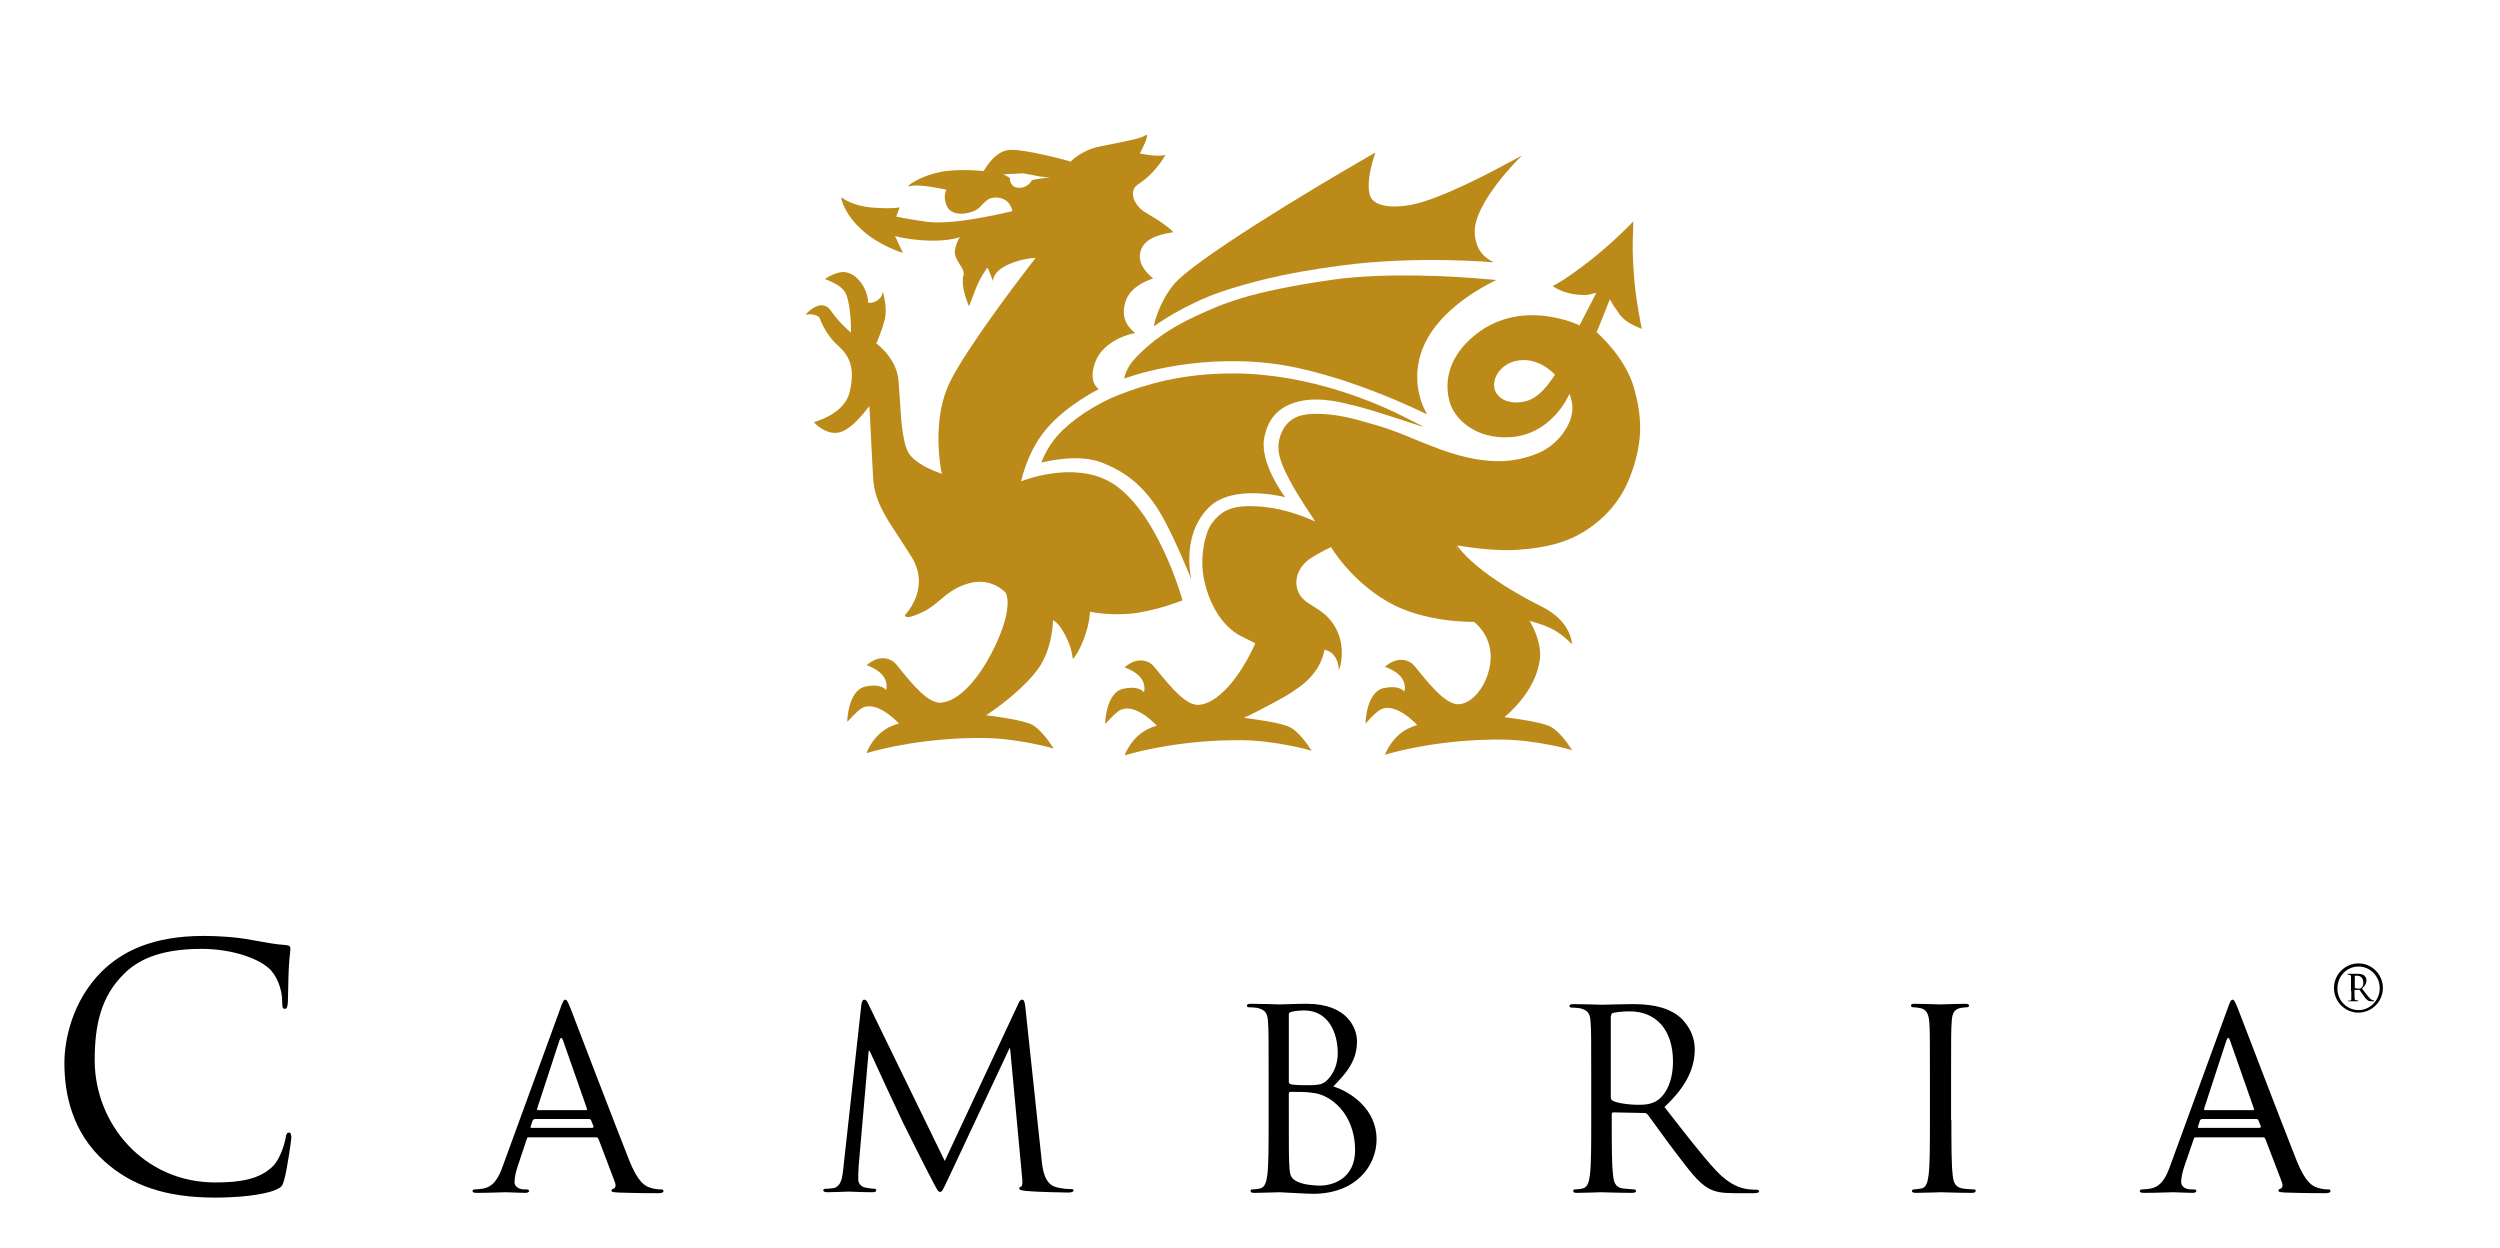 <svg xmlns="http://www.w3.org/2000/svg" xmlns:xlink="http://www.w3.org/1999/xlink" id="Layer_1" x="0px" y="0px" viewBox="0 0 792 395.5" style="enable-background:new 0 0 792 395.5;" xml:space="preserve"><style type="text/css">	.st0{fill:#BB8A18;}</style><g>	<g>		<path class="st0" d="M445.7,132.5c-9.3-4.8-30.5-14-54.4-14.2c-17-0.1-28.6,3.6-36.9,6.8c-7.3,2.9-14.9,7.9-19.2,12.7   c-3.8,4.2-5.2,8.6-5.3,8.7c0,0,0.1,0,0.1,0c0,0,0,0,0,0s0.2-0.1,0.5-0.1c2.4-0.5,11.7-2.6,18.7,0.2c5.8,2.3,13.2,6.3,19.4,17.7   c3.9,7.1,8.7,18.9,8.7,19c0,0,0-0.1,0-0.3c0.1,0.1,0.1,0.2,0.1,0.2s-0.1-0.5-0.3-1.3c-0.5-3.6-1.4-13.9,5.8-21.1   c7.7-7.7,24-3.3,24.2-3.3c0,0,0-0.1-0.1-0.1c0,0,0.1,0,0.1,0s-0.3-0.3-0.7-0.9c-1.9-2.8-7.4-11.5-5.8-18.3   c1.2-5.2,3.8-8.4,8.3-10.2c6.8-2.8,15-0.8,18.9,0.2l0.9,0.2c6.8,1.6,21.8,6.8,22,6.8c0,0-0.1-0.1-0.2-0.2c0.2,0.1,0.3,0.1,0.3,0.1   S448.9,134.1,445.7,132.5z"></path>		<path class="st0" d="M365.6,103.3l0.2-0.1c0.1-0.1,9.4-6.8,21.2-10.8c7.5-2.5,18.7-5.8,38-8.3c24.3-3.2,48-1,48.2-1   c0,0-0.1,0-0.2-0.1c0.1,0,0.2,0,0.2,0s-0.2,0-0.5-0.2c-1.4-0.7-5.2-2.8-5.5-9c-0.5-9.5,14.7-24.3,14.8-24.4c0,0-0.1,0-0.2,0.1   c0.1-0.1,0.2-0.2,0.2-0.2s-0.9,0.5-2.5,1.4c-6.3,3.4-23,12.4-32.5,14.2c-5.7,1.1-11.9,0.6-13-3c-1.5-4.9,1.7-13.4,1.7-13.5   c0,0-0.1,0-0.1,0.1c0,0,0-0.1,0-0.1s-2,1.1-5.2,3c-14.2,8.2-52.6,31.2-58.7,38.9c-4.8,6-6.1,12.6-6.1,12.7L365.6,103.3z"></path>		<path class="st0" d="M455,103.1c7.2-9.1,18.9-14.3,19-14.4c0,0-0.1,0-0.1,0c0,0,0.1,0,0.1,0s-1.3-0.1-3.5-0.3   c-8.6-0.8-31.1-2.2-48.3,0.2c-27,3.9-35.1,7.7-43.7,11.7c-7.6,3.5-13.6,7.7-18.5,12.8c-3.5,3.6-3.8,6.7-3.8,6.7l0,0.1l0.1,0   c0.2-0.1,20.4-7.8,46.1-4.8c22.4,2.6,49.2,15.9,49.5,16.1c0,0,0-0.1,0-0.1c0.1,0,0.1,0,0.1,0s-0.2-0.4-0.5-1   C449.7,126.7,445.4,115.2,455,103.1z"></path>		<path class="st0" d="M510,94.8c0.2,0.4,1.1,1.9,1.1,1.9l0.4,0.6c0.3,0.4,0.6,0.9,1.2,1.7l0.6,0.9c1.9,2.2,4.2,3.2,6.8,4.3   c0,0,0-0.1,0-0.1c0,0,0,0,0,0c0,0,0-0.2-0.1-0.5c-0.4-2.1-1.9-9.4-2.4-16.8c-0.5-7.2-0.4-8.3-0.2-15.3l0-1.3c0,0,0,0-0.1,0.1   c0,0,0,0,0-0.1c0,0-0.2,0.2-0.4,0.5c-1.5,1.5-6.2,6.3-12.6,11.4c-8.9,7-12.4,8.5-12.4,8.5c0,0,0.1,0,0.1,0.1c0,0,0,0,0,0   s0.1,0.1,0.3,0.2c1,0.7,4.5,2.4,8.3,2.5c2.3,0.1,2.8,0,3.7-0.3c0,0,1.1-0.3,1.4-0.3l-0.3,0.6c-1.2,2.2-5,9.7-5,9.7   c-0.1-0.1-20.9-10.2-36.1,5.8c-5.3,5.6-7,12.6-4.8,19.2c1.6,4.6,7.9,11.1,18.9,10.4c13.1-0.8,18.5-13,18.8-13.7   c0,0,0.1,0.1,0.1,0.2c0.3,0.9,1.4,3.7,0.5,6.9c-1,4-4.8,9.3-10.6,11.7c-6.9,2.8-16.4,4.7-34.2-2.5l-3.8-1.5   c-4.5-1.9-8.9-3.7-13.5-5l-1.8-0.5c-4.5-1.3-10.1-3-16.8-3c-4,0-8.4,0.6-10.8,5.3c-0.9,1.8-1.3,3.5-1.3,5.2   c0,3.3,1.5,6.6,3.5,10.4c2.7,5.2,7.6,12.3,8.2,13.2c-0.1-0.1-0.4-0.2-0.8-0.3c-2.3-1.1-9-3.7-15.3-4.3c-9.3-0.9-13.4,0.5-16.9,5.5   c-1.9,2.8-3.8,10.5-2.2,17.8c1.8,8.1,5.9,14.5,11.4,17.5l4.8,2.4c-0.1,0.1-0.1,0.3-0.2,0.4c-5.1,11.2-12,18.7-17.7,19.1   c-4,0.3-8.9-5.7-12.2-9.7c-1.3-1.6-2.4-3-3-3.4c-4.4-2.8-8.4,1.3-8.4,1.3c0,0,0,0,0.1,0c0,0,0,0,0,0s0,0,0.1,0   c0.5,0.2,2.2,0.7,4,2.2c2.9,2.5,2.1,5.3,2,5.6c0,0,0,0-0.1-0.1c-0.3-0.4-2-2-6.5-1c-5.5,1.3-5.7,11-5.7,11.1c0,0,0.1,0,0.1-0.1   c0,0,0,0.1,0,0.1s0.1-0.1,0.2-0.2c0.6-0.6,2.1-2.4,3.8-3.7c4.8-3.6,12,4.2,12.3,4.5c-0.7,0.2-1.4,0.4-2,0.7   c-6,2.4-8.2,8.6-8.2,8.7c0,0,0.1,0,0.1,0c0,0,0,0,0,0s0.3-0.1,0.9-0.3c3.6-1,17.6-4.7,36.3-4.5c10.5,0.1,21.7,3.2,21.8,3.3   c0,0,0,0,0,0c0,0,0-0.1,0-0.1c0,0,0.1,0,0.1,0s-0.1-0.2-0.4-0.5c-0.9-1.5-3.7-5.3-6.2-6.7c-2.9-1.7-13.7-2.9-14.8-3.1   c0.2-0.1,0.5-0.3,1.1-0.5c3.1-1.5,11.4-5.8,14.2-7.7c3.3-2.2,5-3.6,7.1-6.3c2.5-3.2,3.1-7,3.1-7.1c0,0.1,1.5,0.2,2.7,1.5   c1.8,1.9,1.8,4.4,1.8,4.8c0,0,0,0.1,0,0.1c0,0,0-0.1,0.1-0.1c0,0.1,0,0.1,0,0.1s0.1-0.3,0.3-0.9c0.6-2.1,1.4-7.2-1.3-12.3   c-2-3.7-4.7-5.4-7.1-6.9c-1.8-1.1-3.4-2.1-4.4-3.8c-2.2-3.9-0.7-8.7,3.6-11.5c2.6-1.7,6.4-3.5,6.4-3.5c0,0.1,6,10.3,17.7,17.2   c11.7,6.9,27.4,6.5,27.6,6.5c0,0,4.7,3.5,5.2,9.8c0.4,4.4-1.3,9.5-4.2,12.9c-1.8,2.1-3.8,3.2-5.7,3.4c-4,0.3-8.9-5.7-12.2-9.7   c-1.3-1.6-2.4-3-3-3.4c-4.4-2.8-8.4,1.3-8.4,1.3c0,0,0,0,0.1,0c0,0,0,0,0,0s0,0,0.1,0c0.4,0.2,2.2,0.7,4,2.2   c2.9,2.5,2.1,5.3,2,5.6c0,0,0,0-0.1-0.1c-0.3-0.4-2-2-6.5-1c-5.5,1.3-5.7,11-5.7,11.1c0,0,0.1,0,0.1-0.1c0,0,0,0.1,0,0.1   s0.1-0.1,0.2-0.2c0.6-0.6,2.1-2.4,3.8-3.7c4.8-3.6,12,4.2,12.3,4.5c-0.7,0.2-1.4,0.4-2,0.7c-6,2.4-8.2,8.6-8.2,8.7   c0,0,0.1,0,0.1,0c0,0,0,0,0,0s0.3-0.1,0.9-0.3c3.6-1,17.6-4.7,36.3-4.5c10.5,0.1,21.7,3.2,21.8,3.3v0c0,0,0-0.1,0-0.1   c0,0,0.1,0,0.1,0s-0.1-0.2-0.4-0.5c-0.9-1.5-3.7-5.3-6.2-6.7c-2.9-1.7-14-3-14.8-3.1c0.1-0.1,0.4-0.3,0.8-0.7   c2.4-2.1,9.2-8.7,10.4-17.4c0.1-0.6,0.1-1.2,0.1-1.8c0-5.3-3.1-10.2-3.3-10.6c0.1,0,0.2,0,0.4,0.1c1.3,0.4,5.6,1.5,8.5,3.5   c2.6,1.7,4.5,3.8,4.5,3.8c0,0,0,0,0-0.1c0,0,0,0,0,0s0-0.3-0.1-0.8c-0.3-2-1.9-7.3-9.6-11.1c-3.3-1.6-20.1-10.2-26.7-19.3   c0.1,0,0.4,0.1,0.8,0.1c2.7,0.5,11.4,1.7,18,1.3c9.5-0.6,16.1-2.4,21.9-6.1c6.6-4.2,11.3-9.9,14-16.8c2.2-5.6,3.3-10.7,3.3-15.9   c0-4.1-0.7-8.2-2-12.7c-2.8-9.7-11.5-17.2-11.8-17.5C505.7,105.7,509.9,95.1,510,94.8C510,94.8,510,94.8,510,94.8z M466.6,178.9   c0.2,0.2,0.4,0.3,0.6,0.5C467,179.2,466.8,179.1,466.6,178.9z M484.3,126.8c-2.7,1-5.6,0.9-7.8-0.1c-1.4-0.7-2.4-1.8-2.9-3.1   c-0.5-1.5-0.3-3.3,0.6-4.9c1.2-2.1,3.3-3.7,5.8-4.3c7.3-1.8,12.6,4.3,12.6,4.3C492.5,118.7,489,125.1,484.3,126.8z M517.5,70.3   c0,0,0,0.1-0.1,0.1C517.4,70.4,517.4,70.3,517.5,70.3C517.5,70.3,517.5,70.3,517.5,70.3z M492.1,90.6c0,0,0.1,0,0.2-0.1   C492.2,90.6,492.2,90.6,492.1,90.6C492.1,90.6,492.1,90.6,492.1,90.6z M362.8,219.1c0,0.1-0.1,0.2-0.1,0.2s0,0,0,0   C362.7,219.3,362.7,219.2,362.8,219.1z M424.3,212.1c0,0,0-0.1,0-0.2C424.3,212,424.3,212,424.3,212.1   C424.3,212.1,424.3,212.1,424.3,212.1z M444.9,219.1c0,0.1-0.1,0.2-0.1,0.2s0,0,0,0C444.8,219.3,444.9,219.2,444.9,219.1z    M465.7,178.1c-1.7-1.6-3.2-3.2-4.4-4.8c0,0,0,0,0.1,0C462.5,174.9,464,176.6,465.7,178.1z"></path>		<path class="st0" d="M342.4,204.7c2.8-6,2.9-10.7,2.9-10.9c0,0,0.1,0,0.1,0c0.8,0.2,7.8,1.5,15.2,0.3c7.8-1.3,13.9-3.9,14-3.9   c0-0.4-8.2-29.1-22.9-37.5c-11.7-6.7-27.6-0.5-28.2-0.2c0-0.1,0.1-0.3,0.1-0.5c0.5-2,2.5-9.7,7.8-16c6.5-7.7,16.6-12.7,16.7-12.7   c0,0,0,0-0.1-0.1c0,0,0,0,0,0s0,0-0.1-0.1c-0.6-0.5-2.9-2.5-1.1-7.9c2.6-7.9,12.7-9.7,12.8-9.7c0,0,0,0-0.1-0.1c0,0,0.1,0,0.1,0   s-0.1-0.1-0.3-0.2c-1.1-0.9-4.4-3.7-2.9-9.1c0.9-3.5,3.8-6.1,8.4-7.7c0.4-0.1,0.5-0.2,0.5-0.2c-2.3-1.9-5.7-5.5-3.5-9.8   c1.8-3.5,7.1-4.3,9.1-4.7c0.7-0.1,0.8-0.1,0.8-0.2c-2-2-5.1-4-7.7-5.5l-1.6-1c-1.7-1.1-3.5-3.4-3.5-5.6c0-1.3,0.6-2.4,1.8-3.1   c5.8-3.8,8.4-9.2,8.5-9.2c0,0-0.1,0-0.1,0c0,0,0,0,0,0c-0.4,0.1-0.8,0.2-1.2,0.2c-3,0.2-6.7-0.7-6.8-0.7c0-0.1,0.1-0.1,0.1-0.2   c0.7-1.2,2.6-5.2,2.1-5.6c-0.2-0.1-0.4,0.1-0.5,0.1c-1.2,0.9-5,1.6-9.3,2.5l-5.1,1c-6.1,1.3-9.2,4.8-9.2,4.8   c-0.1-0.1-14.7-4.1-19.5-3.7c-4.8,0.4-8,6.7-8.1,6.7c0,0-7.9-0.9-13.8,0.3c-5.8,1.2-9.8,3.9-10,4.4c0.1,0.2,0.2,0.2,0.4,0.1   c3-0.9,11.4,1.1,11.6,1.1c0,0,0,0,0,0.1c-0.1,0.1-0.5,1-0.5,2.2c0,0.9,0.2,2.1,0.9,3.3c1.2,2.1,4.5,2.6,8,1.3   c1.4-0.5,2.3-1.4,3.1-2.3c1.2-1.2,2.2-2.3,4.7-2.1c4.3,0.4,4.7,4.3,4.7,4.3c-0.1,0-17.9,4.5-26.8,3.4c-5.6-0.7-10-1.7-10-1.7l0,0   c0.1-0.1,1.1-2.9,1.1-2.9c0,0,0,0-0.1,0l0,0c0,0,0,0-0.1,0c-0.5,0.1-2,0.5-7.8,0.1c-6.9-0.4-10.4-3.2-10.4-3.3c0,0,0,0.1,0,0.1   c0,0-0.1,0-0.1,0s0.1,0.2,0.1,0.6c0.4,1.5,1.8,5.4,6.3,9.5c5.6,5.2,13.1,7.4,13.1,7.4c0,0,0,0,0,0c0,0,0-0.1,0-0.1c0,0,0,0,0,0   l-0.2-0.4c-0.5-1.2-2.2-4.6-2.3-4.9c0,0,0.1,0,0.2,0.1c0.9,0.3,4.1,1,8.2,1.3c7.5,0.6,11.8-0.8,12.3-1c0,0,0,0.1-0.1,0.1   c-0.4,0.4-1.2,1.8-1.6,4.3c0,0.2,0,0.3,0,0.5c0,1.3,0.8,2.5,1.5,3.7c0.7,1,1.3,2,1.3,3c0,0.2,0,0.4-0.1,0.7   c-0.2,0.5-0.2,1.1-0.2,1.8c0,3.4,2,7.8,2,7.9c0,0,0-0.1,0-0.1c0,0,0,0.1,0,0.1s0,0,0.1-0.4c0.5-1.1,1.7-4.4,1.7-4.4   c1.7-4.6,3.8-7.2,3.9-7.4L313,85c0.3,0.8,1.6,4.1,1.6,4.1c0,0,0-0.1,0-0.1l0,0.1c0,0,0-0.1,0-0.3c0.1-0.7,0.5-2.5,3.1-4.1   c4.6-2.7,9.8-3,10.4-3c-0.2,0.2-0.7,0.9-1.4,1.8c-4.9,6.3-20.6,27.1-25.7,37.4c-2.9,5.8-3.7,12.5-3.7,18c0,6.3,1,11,1.1,11.2   c-0.1,0-0.2,0-0.3-0.1c-1.3-0.5-6.6-2.2-9.6-5.6c-2.5-2.8-3-10.6-3.4-17.5l-0.5-6.9c-0.9-6.9-7-11.2-7-11.2c0,0.1,1.6-3.5,2.7-7.6   c0.2-0.9,0.3-1.8,0.3-2.8c0-2.9-0.8-5.7-1-6c0,0.1,0,0.3,0.1,0.6c-0.1-0.2-0.1-0.3-0.1-0.4c0,0,0-0.1,0-0.1c0,0,0-0.1,0-0.1   c0,0,0,0.1,0,0.1c0,0,0-0.1,0-0.1c0,0.4-0.1,0.7-0.2,1c-0.6,1.6-2.1,2.2-2.8,2.4c-0.9,0.2-1.5,0.1-1.6,0.1c0-4.1-3.3-9.4-7.5-9.7   c-2.8-0.2-6.1,2.2-6.2,2.2c0,0,0.1,0,0.1,0c0,0,0,0,0,0s0.1,0,0.2,0.1c1,0.4,4.6,1.7,6,3.9c1.9,2.8,2,11.3,2,12.8   c0,0.1,0,0.2,0,0.2c0,0-0.1-0.1-0.2-0.2c-0.8-0.7-3.6-3.1-6.2-6.8c-1.6-2.3-3.7-1.8-5.1-1.1c-1.5,0.8-2.9,2.3-2.9,2.4   c3.1-0.6,4.4,0.9,4.4,0.9c0,0,1.8,5.3,5.7,8.7c3.7,3.3,5.7,7,3.9,14.8c-1.7,7.3-11.2,9.5-11.3,9.6c0,0,0,0,0,0.1c0,0,0,0,0,0   s0.1,0.1,0.2,0.2c0.9,1,4.4,4,8.1,2.9c4.1-1.2,8.6-7.5,9.2-8.3c0,0.2,0,0.6,0.1,1.3c0.2,4.8,1.1,21.3,1.1,21.3   c0.3,7.1,3.8,12.4,8.2,19l4.1,6.4c1.6,2.7,2.2,5.2,2.2,7.5c0,6.2-4.3,10.7-4.4,10.7c0,0,0,0.1,0,0.1c0,0.1,0,0.3,0.2,0.4   c0.6,0.5,2.4,0,5.2-1.3c2.4-1.1,4.1-2.6,5.8-4c2.3-1.9,4.7-4,9-5.2c7.3-2.1,11.7,3,11.7,3c0,0,2.5,3.6-2.6,15.2   c-5.1,11.5-12.1,19.2-17.9,19.6c-4,0.3-8.9-5.7-12.2-9.7c-1.3-1.7-2.4-3-3-3.4c-4.4-2.8-8.4,1.3-8.4,1.3c0,0,0,0,0.1,0   c0,0,0,0,0,0s0,0,0.1,0c0.5,0.2,2.2,0.7,4,2.2c2.9,2.5,2.1,5.3,2,5.6c0,0,0,0-0.1-0.1c-0.3-0.4-2-2-6.5-1   c-5.5,1.3-5.7,11-5.7,11.1c0,0,0,0,0.1-0.1c0,0,0,0.1,0,0.1s0.1-0.1,0.2-0.2c0.6-0.6,2.1-2.4,3.8-3.7c4.8-3.6,12,4.2,12.3,4.5   c-0.7,0.2-1.4,0.4-2.1,0.7c-6,2.4-8.2,8.6-8.2,8.7c0,0,0.1,0,0.1,0c0,0,0,0,0,0s0.3-0.1,0.9-0.3c3.6-1,17.6-4.7,36.3-4.5   c10.5,0.1,21.7,3.2,21.8,3.3c0,0,0,0,0,0c0,0,0-0.1,0-0.1c0,0,0.1,0,0.1,0s-0.1-0.2-0.4-0.6c-0.9-1.5-3.7-5.3-6.1-6.7   c-2.9-1.7-13.9-3-14.8-3.1c0.1-0.1,0.5-0.3,1-0.7c2.9-1.9,11.1-7.9,15.6-14.2c4.5-6.4,4.6-15,4.6-15.2c0,0,0,0,0,0   c0.1,0.1,1.6,0.4,3.8,4.6c2.4,4.5,2.4,7.6,2.4,7.6c0,0,0-0.1,0.1-0.1c0,0.1,0,0.1,0,0.1C340.7,208,341.7,206.3,342.4,204.7z    M326.9,57.1c0,0-1.3,2.6-4.3,2.4c-2.7-0.2-2.7-2.9-2.7-3.1c0,0,0,0,0,0c0-0.1-1.6-0.9-2-1.2c0.1,0,0.2,0,0.3,0   c1.3,0,5.8-0.3,5.8-0.3l2.9,0.5c1.7,0.4,3.7,0.8,5.8,0.7C330.4,56.4,326.9,57,326.9,57.1L326.9,57.1z M266.7,62.5   c0,0,0.1,0.1,0.3,0.3C266.8,62.6,266.7,62.6,266.7,62.5C266.7,62.5,266.7,62.5,266.7,62.5z M257.9,134.1c0,0,0.2,0,0.4-0.1   C258.1,134,258,134.1,257.9,134.1C257.9,134.1,257.9,134.1,257.9,134.1z M274.9,129.4c0.2-0.3,0.4-0.6,0.4-0.6s0,0,0,0.1   C275.2,129,275.1,129.2,274.9,129.4z M280.6,219.1c0,0.1-0.1,0.2-0.1,0.2s0,0,0,0C280.6,219.3,280.6,219.2,280.6,219.1z"></path>	</g>	<g>		<path d="M33.2,368c-10.3-9.2-12.8-21.3-12.8-31.3c0-7.1,2.4-19.5,11.8-28.9c6.4-6.3,16-11.3,32.3-11.3c4.2,0,10.2,0.3,15.3,1.3   c4,0.7,7.4,1.4,10.8,1.6c1.2,0.1,1.4,0.5,1.4,1.2c0,0.9-0.3,2.1-0.5,5.9c-0.2,3.5-0.2,9.3-0.3,10.9c-0.1,1.6-0.3,2.2-1,2.2   c-0.7,0-0.8-0.7-0.8-2.2c0-4.1-1.7-8.5-4.4-10.8c-3.7-3.2-11.8-6-21.2-6c-14.1,0-20.6,4.1-24.3,7.7c-7.7,7.4-9.5,16.8-9.5,27.6   c0,20.2,15.6,38.7,38.2,38.7c7.9,0,14.2-1,18.4-5.3c2.2-2.3,3.6-7,3.9-8.9c0.2-1.2,0.4-1.6,1.1-1.6c0.5,0,0.7,0.7,0.7,1.6   c0,0.7-1.3,9.9-2.3,13.5c-0.6,2-0.8,2.2-2.8,3.1c-4.2,1.7-12.3,2.4-19,2.4C52.3,379.4,41.6,375.5,33.2,368z"></path>		<path d="M330,367.6c0.3,2.9,0.9,7.3,4.3,8.4c2.3,0.7,4.4,0.7,5.2,0.7c0.4,0,0.6,0.1,0.6,0.4c0,0.5-0.7,0.7-1.7,0.7   c-1.7,0-10.3-0.2-13.3-0.5c-1.8-0.2-2.2-0.4-2.2-0.8c0-0.3,0.2-0.5,0.6-0.6c0.4-0.1,0.5-1.4,0.3-2.9l-3.8-40.9h-0.2l-19.4,41.3   c-1.7,3.5-1.9,4.2-2.6,4.2c-0.6,0-1-0.8-2.5-3.7c-2.1-3.9-8.9-17.6-9.3-18.4c-0.7-1.4-9.6-20.5-10.5-22.6h-0.3l-3.2,36.8   c-0.1,1.3-0.1,2.7-0.1,4c0,1.2,0.9,2.2,2.1,2.5c1.4,0.3,2.5,0.4,3,0.4c0.3,0,0.6,0.2,0.6,0.4c0,0.6-0.5,0.7-1.4,0.7   c-2.9,0-6.7-0.2-7.4-0.2c-0.7,0-4.5,0.2-6.7,0.2c-0.8,0-1.3-0.2-1.3-0.7c0-0.2,0.4-0.4,0.8-0.4c0.6,0,1.2,0,2.4-0.2   c2.6-0.5,2.9-3.6,3.2-6.6l5.7-51.7c0.2-0.9,0.4-1.4,0.9-1.4c0.5,0,0.8,0.3,1.2,1.2l24.3,49.9l23.3-49.8c0.3-0.7,0.6-1.3,1.2-1.3   c0.6,0,0.8,0.6,1,2.1L330,367.6z"></path>		<path d="M408.3,321.4c0-0.5,0.2-0.7,1-0.9c1.3-0.3,2.9-0.4,3.8-0.4c7.8,0,10.7,7.1,10.7,13.6c0,3.3-1.2,6.1-2.9,8   c-1.7,1.9-2.8,2.1-7.2,2.1c-2.9,0-4.4-0.2-4.8-0.3c-0.4-0.2-0.6-0.3-0.6-0.9V321.4z M401.9,354.9c0,7.6,0,13.9-0.4,17.2   c-0.3,2.3-0.7,4-2.3,4.4c-0.7,0.2-1.7,0.3-2.4,0.3c-0.5,0-0.6,0.2-0.6,0.5c0,0.5,0.4,0.6,1.3,0.6c2.4,0,7.4-0.2,7.8-0.2   c0.6,0,8.7,0.5,10.6,0.5c13.6,0,20.2-8.8,20.2-17.3c0-9.3-7.9-14.9-13.7-16.7c3.7-3.9,7.5-7.8,7.5-14.3c0-4-2.9-11.9-15.9-11.9   c-3.7,0-6.7,0.2-8.7,0.2c-0.4,0-5.4-0.2-9-0.2c-0.9,0-1.3,0.2-1.3,0.6c0,0.3,0.3,0.5,0.6,0.5c0.7,0,2.1,0.1,2.7,0.2   c2.6,0.6,3.3,1.8,3.4,4.5c0.2,2.5,0.2,4.8,0.2,17.1V354.9z M408.3,346.5c0-0.4,0.2-0.6,0.5-0.6c1.2,0,5.2,0,6.2,0.2   c1.9,0.2,3.9,0.5,6.6,2.3c6.1,4.2,7.7,11.1,7.7,15.9c0,9-6.9,11.3-11.2,11.3c-1.4,0-4.8-0.2-7-1.2c-2.5-1.2-2.5-2.3-2.7-6.2   c-0.1-1.2-0.1-11-0.1-17.1V346.5z"></path>		<path d="M510.4,321.8c0-0.5,0.2-0.8,0.6-0.9c0.8-0.2,2.9-0.5,5.3-0.5c8.5,0,13.7,6,13.7,15.9c0,6-2.1,10.3-4.8,12.2   c-1.8,1.3-4,1.5-6,1.5c-3.5,0-7.1-0.6-8.3-1.3c-0.4-0.2-0.6-0.6-0.6-1V321.8z M504.1,354.9c0,7.6,0,13.9-0.4,17.2   c-0.3,2.3-0.7,4-2.3,4.4c-0.7,0.2-1.7,0.3-2.4,0.3c-0.5,0-0.6,0.2-0.6,0.5c0,0.5,0.4,0.6,1.3,0.6c2.4,0,7.4-0.2,7.5-0.2   c0.4,0,5.4,0.2,9.8,0.2c0.9,0,1.3-0.2,1.3-0.6c0-0.2-0.2-0.5-0.6-0.5c-0.7,0-2.5-0.2-3.6-0.3c-2.4-0.3-2.9-2.1-3.1-4.4   c-0.4-3.3-0.4-9.6-0.4-17.2V353c0-0.4,0.2-0.6,0.6-0.6l9.8,0.2c0.5,0,0.7,0.2,1,0.5c1.6,2.1,5.3,7.4,8.6,11.7   c4.5,5.9,7.3,9.8,10.7,11.7c2.1,1.1,4,1.5,8.5,1.5h5.6c1.4,0,1.9-0.2,1.9-0.6c0-0.2-0.3-0.5-0.7-0.5c-0.5,0-1.6,0-3.1-0.2   c-2-0.3-5.4-1.2-9.7-5.7c-4.6-4.9-10-12-16.5-20.3c7.1-6.6,9.6-12.5,9.6-18.3c0-5.5-3.5-9.4-5.5-10.8c-4.2-3-9.5-3.5-14.5-3.5   c-2.5,0-8.5,0.2-9.4,0.2c-0.4,0-5.4-0.2-9-0.2c-0.9,0-1.3,0.2-1.3,0.6c0,0.3,0.3,0.5,0.6,0.5c0.7,0,2.1,0.1,2.7,0.2   c2.6,0.6,3.3,1.8,3.4,4.5c0.2,2.5,0.2,4.8,0.2,17.1V354.9z"></path>		<path d="M618.2,354.9c0,7.6,0,13.9,0.4,17.2c0.2,2.3,0.7,4,3.1,4.4c1.1,0.2,2.9,0.3,3.6,0.3c0.5,0,0.6,0.2,0.6,0.5   c0,0.4-0.4,0.6-1.3,0.6c-4.4,0-9.4-0.2-9.8-0.2c-0.4,0-5.4,0.2-7.8,0.2c-0.9,0-1.3-0.2-1.3-0.6c0-0.2,0.2-0.5,0.6-0.5   c0.7,0,1.7-0.2,2.4-0.3c1.6-0.3,2-2.1,2.3-4.4c0.4-3.3,0.4-9.6,0.4-17.2v-14c0-12.4,0-14.6-0.2-17.1c-0.2-2.7-1-4-2.7-4.4   c-0.9-0.2-1.9-0.3-2.5-0.3c-0.3,0-0.6-0.2-0.6-0.5c0-0.5,0.4-0.6,1.3-0.6c2.6,0,7.6,0.2,8,0.2c0.4,0,5.4-0.2,7.8-0.2   c0.9,0,1.3,0.2,1.3,0.6c0,0.3-0.3,0.5-0.6,0.5c-0.6,0-1,0.1-2,0.2c-2.1,0.4-2.8,1.7-2.9,4.5c-0.2,2.5-0.2,4.8-0.2,17.1V354.9z"></path>		<path d="M737.5,376.8c-0.8,0-2-0.1-3.2-0.5c-1.7-0.5-4-1.7-6.8-8.8c-4.8-12.1-17.3-44.8-18.5-47.9c-1-2.5-1.3-2.9-1.7-2.9   c-0.5,0-0.8,0.5-1.7,3.1l-18,49.3c-1.4,4-3,7-6.7,7.5c-0.6,0.1-1.7,0.2-2.3,0.2c-0.4,0-0.7,0.2-0.7,0.5c0,0.5,0.5,0.6,1.5,0.6   c3.7,0,8.1-0.2,9-0.2c0.9,0,4.3,0.2,6.2,0.2c0.7,0,1.2-0.2,1.2-0.6c0-0.3-0.2-0.5-0.8-0.5H694c-1.3,0-3-0.7-3-2.3   c0-1.4,0.4-3.3,1.1-5.3l3-8.7c0,0,0.1-0.1,0.1-0.1c0.1-0.1,0.4-0.1,0.4-0.1H717c0,0,0.3,0.1,0.4,0.1c0.1,0.1,0.3,0.5,0.3,0.5l0,0   l5.2,13.6c0.5,1.3,0,2-0.5,2.1c-0.3,0.1-0.6,0.2-0.6,0.6c0,0.5,0.9,0.5,2.4,0.6c5.5,0.2,11.3,0.2,12.5,0.2c0.9,0,1.6-0.2,1.6-0.6   C738.3,376.8,737.9,376.8,737.5,376.8z M698.3,351.1l7-21.4c0.4-1.2,0.8-1.2,1.2,0l7.5,21.4c0.1,0.3,0.1,0.6-0.3,0.6h-15.2   C698.3,351.6,698.2,351.5,698.3,351.1z M716.2,357.1c-0.1,0.1-0.3,0.2-0.3,0.2h-19.4c0,0-0.2,0-0.2-0.1c0,0,0-0.1,0-0.2l0.6-1.9   c0.2-0.4,0.4-0.6,0.8-0.6h17.1c0.4,0,0.6,0.2,0.7,0.5l0.8,2C716.2,357,716.2,357.1,716.2,357.1z"></path>		<path d="M209.3,376.8c-0.8,0-2-0.1-3.2-0.5c-1.7-0.5-4-1.7-6.8-8.8c-4.8-12.1-17.3-44.8-18.5-47.9c-1-2.5-1.3-2.9-1.7-2.9   c-0.5,0-0.8,0.5-1.7,3.1l-18,49.3c-1.4,4-3,7-6.7,7.5c-0.6,0.1-1.7,0.2-2.3,0.2c-0.4,0-0.7,0.2-0.7,0.5c0,0.5,0.5,0.6,1.5,0.6   c3.7,0,8.1-0.2,9-0.2c0.9,0,4.3,0.2,6.2,0.2c0.7,0,1.2-0.2,1.2-0.6c0-0.3-0.2-0.5-0.8-0.5h-0.8c-1.3,0-3-0.7-3-2.3   c0-1.4,0.4-3.3,1.1-5.3l2.9-8.7c0.1,0,0.1-0.1,0.1-0.1c0.1-0.1,0.4-0.1,0.4-0.1h21.4c0,0,0.3,0.1,0.4,0.1c0.1,0.1,0.2,0.3,0.3,0.4   l5.2,13.7c0.5,1.3,0,2-0.5,2.1c-0.3,0.1-0.6,0.2-0.6,0.6c0,0.5,0.9,0.5,2.4,0.6c5.5,0.2,11.3,0.2,12.5,0.2c0.9,0,1.6-0.2,1.6-0.6   C210.1,376.8,209.8,376.8,209.3,376.8z M170.2,351.1l7-21.4c0.4-1.2,0.8-1.2,1.2,0l7.5,21.4c0.1,0.3,0.1,0.6-0.3,0.6h-15.2   C170.2,351.6,170,351.5,170.2,351.1z M188,357.1c-0.1,0.1-0.3,0.2-0.3,0.2h-19.4c0,0-0.2,0-0.2-0.1c0,0,0-0.1,0-0.3l0.6-1.8   c0.2-0.4,0.4-0.6,0.8-0.6h17.1c0.4,0,0.6,0.2,0.7,0.5l0.8,2C188.1,357,188,357.1,188,357.1z"></path>		<path d="M747.2,320c-3.8,0-6.8-3.2-6.7-6.9c0-3.8,2.9-6.9,6.7-6.9c3.7,0,6.7,3.1,6.7,6.9C753.9,316.8,750.9,320,747.2,320z    M747.1,320.8c4.3,0,7.8-3.5,7.8-7.8c0-4.3-3.5-7.8-7.7-7.8c-4.3,0-7.8,3.5-7.8,7.8C739.4,317.3,742.9,320.8,747.1,320.8z    M744.9,314c0,1.4,0,2,0,2.4c0,0.6-0.2,0.6-0.9,0.6c-0.1,0-0.2,0.1-0.2,0.1c0,0.1,0.1,0.1,0.2,0.1h0.4c0.2,0,1.1,0,1.1,0   s0.9,0,1,0h0.4c0.1,0,0.2-0.1,0.2-0.2c0-0.1-0.1-0.1-0.2-0.1c-0.2,0-0.6,0-0.8-0.1c-0.1-0.1-0.2-0.2-0.2-2.2v-1h1.6   c0.3,0.4,0.7,1.1,1.2,1.7c0.6,0.9,1.1,1.4,1.5,1.7c0.4,0.2,0.9,0.2,1.4,0.2h0.3c0.2,0,0.2-0.1,0.2-0.1c0-0.1,0-0.2-0.2-0.2   c-0.5,0-0.9-0.4-1.2-0.7c-0.7-0.7-1.4-1.8-2.4-3c1.1-1.1,1.4-1.8,1.4-2.6c0-0.8-0.4-1.3-0.8-1.6c-0.2-0.2-0.8-0.5-2.2-0.5   c-0.7,0-1,0-1.4,0c-0.1,0-1,0-1.1,0l-0.3,0c-0.1,0-0.2,0-0.2,0.1c0,0.1,0.1,0.2,0.2,0.2c0.6,0,0.9,0.1,0.9,0.6c0,0.5,0,1.1,0,2.4   V314z M745.9,309.2c0.2-0.1,0.6-0.1,0.8-0.1c1.3,0,2,0.9,2,2.2c0,0.9-0.3,1.4-0.7,1.7c-0.3,0.2-0.5,0.2-0.8,0.2   c-0.4,0-1-0.1-1.2-0.2V309.2z"></path>	</g></g></svg>